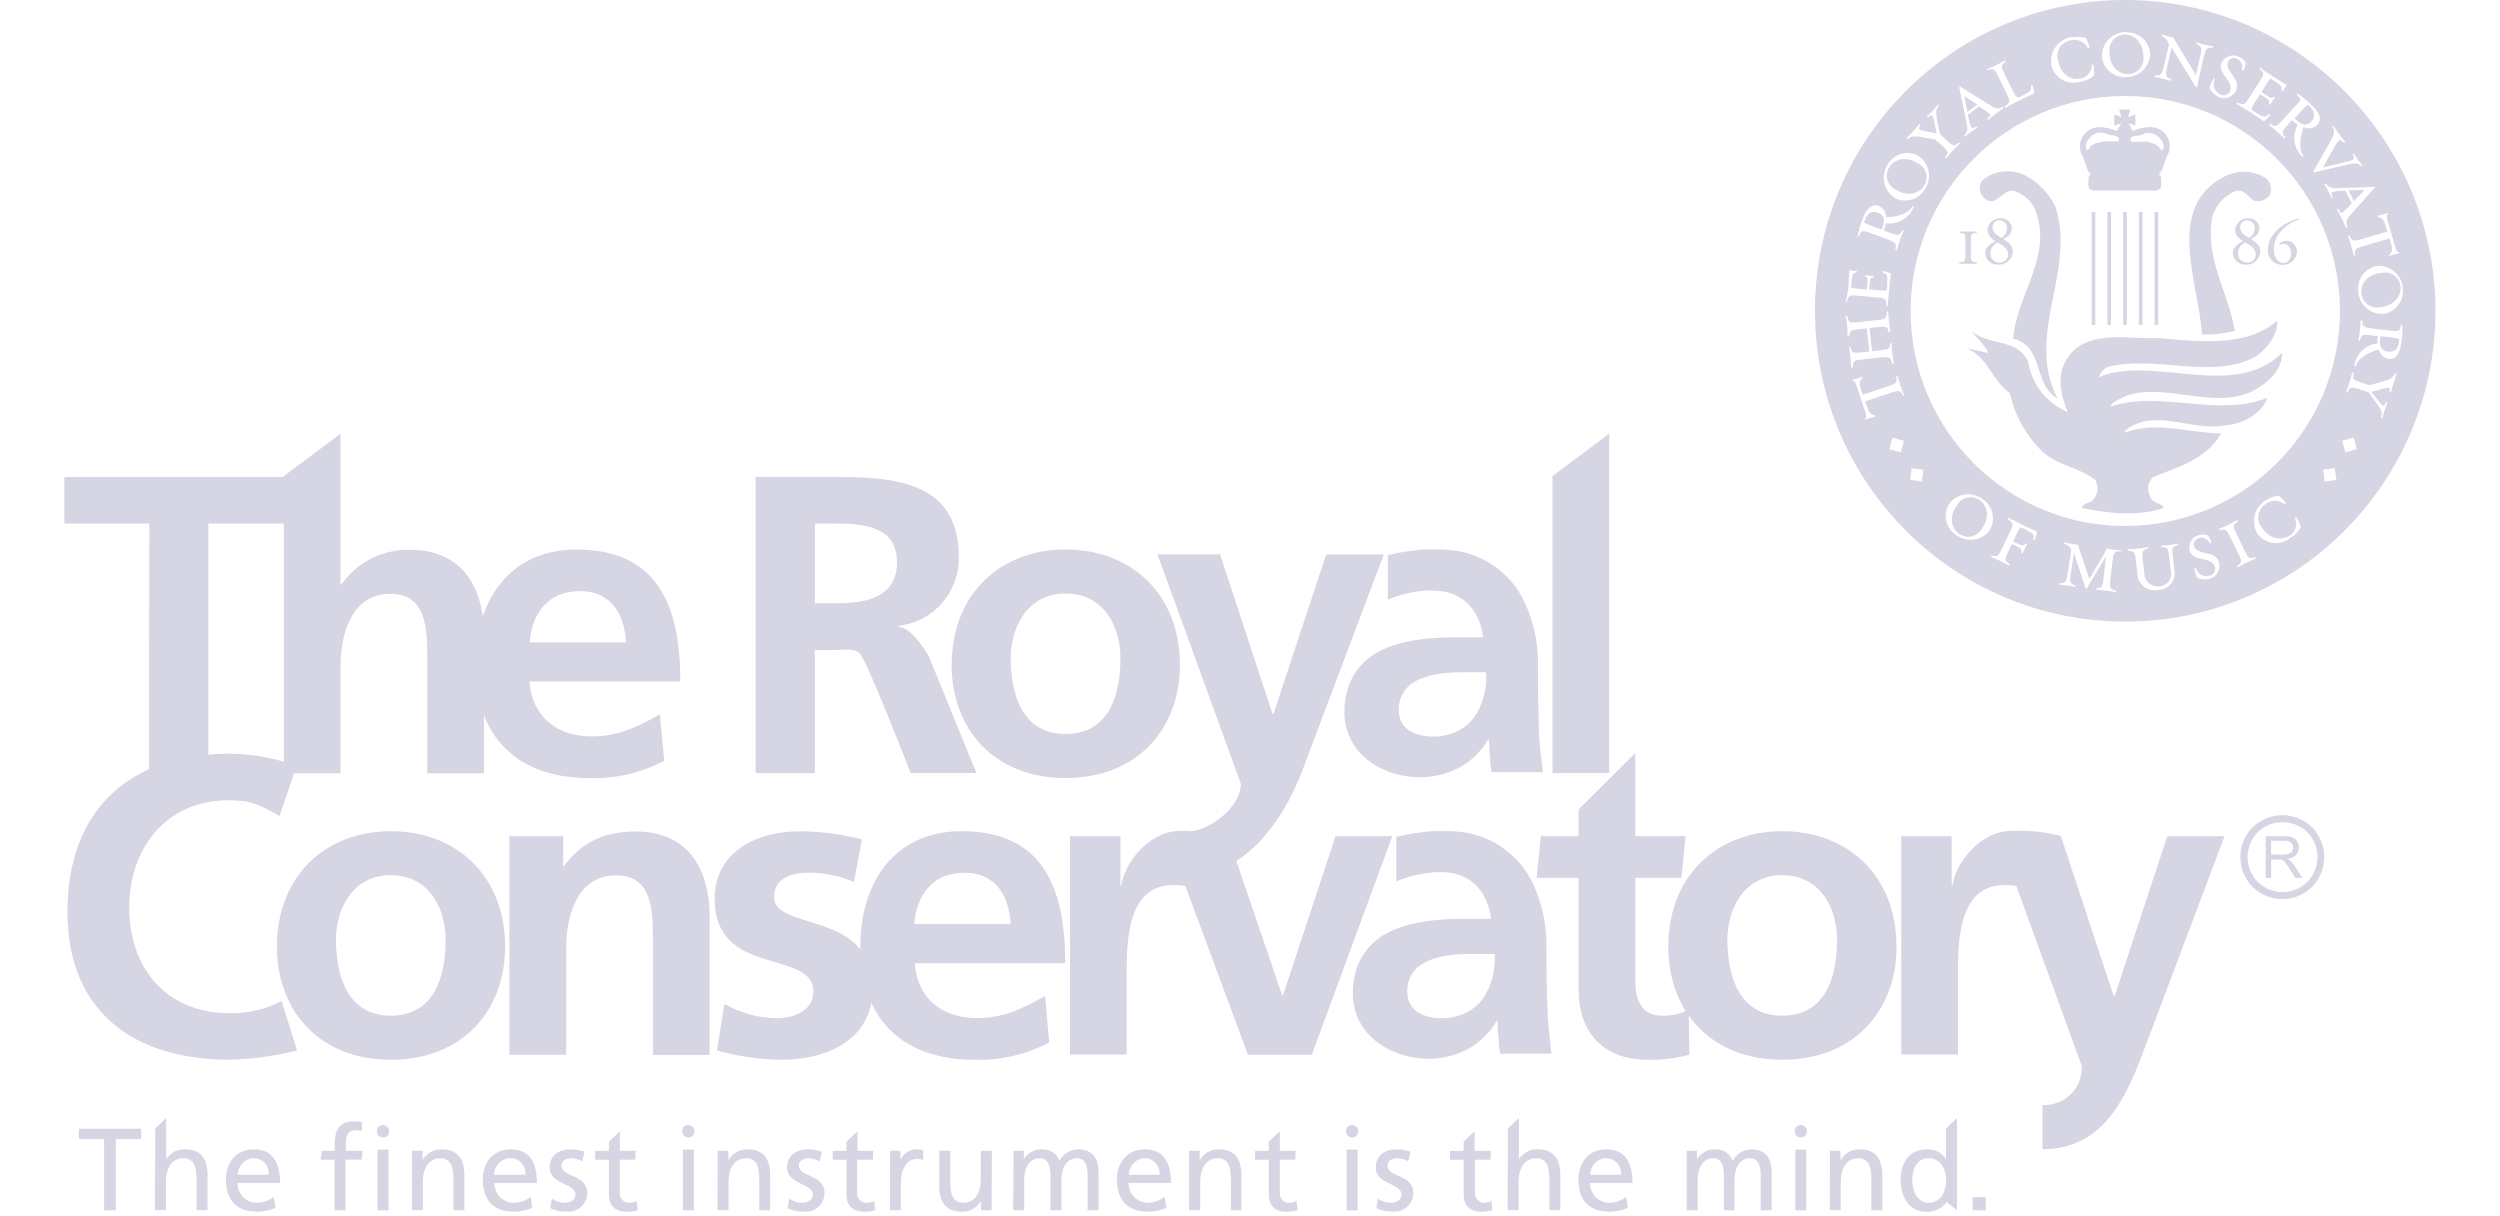 <?xml version="1.0" encoding="UTF-8"?>
<svg xmlns="http://www.w3.org/2000/svg" width="294" height="143" viewBox="0 0 294 143" fill="none">
  <path d="M268.417 95.866C269.264 95.873 270.096 96.093 270.836 96.504C271.614 96.921 272.253 97.555 272.675 98.33C273.549 99.856 273.549 101.732 272.675 103.259C272.253 104.029 271.621 104.662 270.852 105.084C269.333 105.954 267.468 105.954 265.949 105.084C265.18 104.663 264.548 104.029 264.127 103.259C263.249 101.733 263.249 99.856 264.127 98.33C264.552 97.555 265.194 96.921 265.973 96.504C266.721 96.089 267.562 95.87 268.417 95.866ZM268.417 96.674C267.711 96.68 267.018 96.864 266.401 97.207C265.75 97.556 265.215 98.086 264.86 98.734C264.125 100.003 264.125 101.57 264.86 102.838C265.212 103.483 265.741 104.013 266.385 104.365C267.65 105.095 269.208 105.095 270.473 104.365C271.116 104.014 271.642 103.484 271.99 102.838C272.723 101.569 272.723 100.004 271.99 98.734C271.638 98.087 271.106 97.556 270.457 97.207C269.832 96.864 269.13 96.683 268.417 96.682V96.674Z" fill="#D5D5E3"></path>
  <path d="M266.441 103.234V98.338H268.603C268.939 98.324 269.275 98.371 269.595 98.476C269.823 98.566 270.014 98.731 270.135 98.944C270.271 99.165 270.34 99.42 270.337 99.68C270.345 100.003 270.227 100.316 270.006 100.552C269.721 100.817 269.354 100.977 268.966 101.005C269.106 101.066 269.236 101.147 269.353 101.247C269.56 101.438 269.742 101.655 269.893 101.893L270.74 103.226H269.933L269.288 102.208C269.144 101.977 268.987 101.753 268.82 101.538C268.73 101.41 268.618 101.298 268.49 101.207C268.399 101.146 268.298 101.103 268.191 101.077C268.073 101.067 267.955 101.067 267.837 101.077H267.087V103.251L266.441 103.234ZM267.087 100.504H268.474C268.709 100.512 268.944 100.48 269.167 100.407C269.322 100.354 269.455 100.252 269.546 100.116C269.63 99.986 269.675 99.834 269.675 99.68C269.684 99.46 269.592 99.249 269.425 99.106C269.194 98.933 268.906 98.853 268.619 98.88H267.07L267.087 100.504Z" fill="#D5D5E3"></path>
  <path d="M12.245 133.951H9.27V132.739H16.592V133.951H13.616V142.329H12.245V133.951Z" fill="#D5D5E3"></path>
  <path d="M18.255 132.716L19.537 131.479V136.327C20.027 135.565 20.883 135.12 21.787 135.155C23.594 135.155 24.408 136.287 24.408 138.161V142.322H23.118V138.694C23.118 137.078 22.763 136.27 21.634 136.198C20.166 136.198 19.505 137.377 19.505 139.082V142.314H18.223L18.255 132.716Z" fill="#D5D5E3"></path>
  <path d="M32.399 142.038C31.703 142.346 30.95 142.501 30.189 142.491C27.706 142.491 26.568 140.98 26.568 138.702C26.568 136.625 27.867 135.163 29.843 135.163C32.173 135.163 32.931 136.868 32.931 139.122H27.939C27.928 139.74 28.167 140.337 28.601 140.776C29.036 141.216 29.628 141.461 30.246 141.457C30.952 141.435 31.632 141.189 32.189 140.754L32.399 142.038ZM31.593 138.152C31.642 137.657 31.482 137.164 31.151 136.794C30.819 136.423 30.347 136.21 29.851 136.205C28.801 136.236 27.967 137.1 27.972 138.152H31.593Z" fill="#D5D5E3"></path>
  <path d="M39.328 136.375H37.715L37.852 135.333H39.36V134.687C39.36 132.982 39.795 131.867 41.707 131.867C41.996 131.87 42.285 131.897 42.57 131.948V132.99C42.36 132.932 42.142 132.905 41.925 132.909C40.812 132.909 40.675 133.62 40.675 134.574V135.325H42.658L42.521 136.367H40.634V142.33H39.344L39.328 136.375Z" fill="#D5D5E3"></path>
  <path d="M45.044 132.312C45.444 132.312 45.769 132.637 45.769 133.039C45.769 133.441 45.444 133.766 45.044 133.766C44.643 133.766 44.318 133.441 44.318 133.039C44.306 132.843 44.378 132.651 44.517 132.512C44.656 132.373 44.848 132.3 45.044 132.312ZM44.398 135.196H45.689V142.338H44.398V135.196Z" fill="#D5D5E3"></path>
  <path d="M48.457 135.325H49.699V136.439C50.165 135.619 51.048 135.127 51.989 135.163C53.796 135.163 54.61 136.294 54.61 138.168V142.329H53.32V138.702C53.32 137.086 52.965 136.278 51.844 136.205C50.376 136.205 49.723 137.385 49.723 139.089V142.321H48.457V135.325Z" fill="#D5D5E3"></path>
  <path d="M62.6 142.038C61.904 142.346 61.151 142.501 60.39 142.491C57.906 142.491 56.777 140.98 56.777 138.702C56.777 136.625 58.084 135.163 60.052 135.163C62.382 135.163 63.14 136.868 63.14 139.122H58.148C58.137 139.74 58.376 140.337 58.81 140.776C59.245 141.216 59.837 141.461 60.455 141.457C61.16 141.434 61.841 141.188 62.398 140.754L62.6 142.038ZM61.794 138.152C61.845 137.646 61.676 137.142 61.33 136.769C60.984 136.397 60.495 136.191 59.987 136.205C58.937 136.236 58.103 137.1 58.108 138.152H61.794Z" fill="#D5D5E3"></path>
  <path d="M64.891 140.964C65.328 141.254 65.835 141.424 66.358 141.457C66.947 141.457 67.673 141.214 67.673 140.455C67.673 139.17 64.641 139.283 64.641 137.32C64.641 135.866 65.729 135.163 67.108 135.163C67.657 135.172 68.201 135.265 68.721 135.438L68.479 136.569C68.103 136.364 67.688 136.24 67.262 136.205C66.6 136.205 66.028 136.48 66.028 137.062C66.028 138.484 69.06 138.072 69.06 140.293C69.059 140.915 68.795 141.507 68.334 141.922C67.873 142.338 67.258 142.539 66.641 142.475C65.979 142.505 65.32 142.372 64.721 142.087L64.891 140.964Z" fill="#D5D5E3"></path>
  <path d="M74.738 136.375H72.891V140.205C72.85 140.52 72.945 140.837 73.153 141.077C73.362 141.317 73.663 141.455 73.98 141.457C74.29 141.462 74.595 141.378 74.859 141.214L74.996 142.313C74.594 142.428 74.18 142.493 73.762 142.507C72.432 142.507 71.609 141.877 71.609 140.471V136.383H69.996V135.341H71.609V134.266L72.891 133.03V135.333H74.738V136.375Z" fill="#D5D5E3"></path>
  <path d="M80.956 132.311C81.357 132.311 81.682 132.637 81.682 133.039C81.682 133.44 81.357 133.766 80.956 133.766C80.555 133.766 80.23 133.44 80.23 133.039C80.216 132.842 80.287 132.648 80.427 132.508C80.566 132.369 80.76 132.297 80.956 132.311ZM80.311 135.196H81.593V142.338H80.311V135.196Z" fill="#D5D5E3"></path>
  <path d="M84.407 135.325H85.657V136.44C86.121 135.618 87.005 135.125 87.947 135.163C89.754 135.163 90.568 136.294 90.568 138.169V142.329H89.286V138.702C89.286 137.086 88.931 136.278 87.802 136.205C86.334 136.205 85.673 137.385 85.673 139.09V142.321H84.383L84.407 135.325Z" fill="#D5D5E3"></path>
  <path d="M92.812 140.964C93.25 141.254 93.756 141.424 94.28 141.457C94.869 141.457 95.595 141.214 95.595 140.455C95.595 139.17 92.562 139.283 92.562 137.32C92.562 135.866 93.643 135.163 95.03 135.163C95.579 135.173 96.123 135.265 96.643 135.438L96.393 136.569C96.017 136.364 95.602 136.24 95.175 136.205C94.522 136.205 93.942 136.48 93.942 137.062C93.942 138.484 96.966 138.072 96.966 140.293C96.965 140.915 96.701 141.507 96.24 141.922C95.779 142.338 95.163 142.539 94.546 142.475C93.885 142.505 93.225 142.372 92.627 142.087L92.812 140.964Z" fill="#D5D5E3"></path>
  <path d="M102.651 136.375H100.805V140.205C100.762 140.525 100.862 140.848 101.077 141.089C101.293 141.33 101.603 141.464 101.926 141.457C102.233 141.461 102.535 141.377 102.797 141.214L102.934 142.313C102.532 142.429 102.117 142.494 101.7 142.507C100.369 142.507 99.546 141.877 99.546 140.471V136.383H97.934V135.341H99.546V134.266L100.837 133.03V135.333H102.684L102.651 136.375Z" fill="#D5D5E3"></path>
  <path d="M104.682 135.325H105.884V136.408C106.211 135.682 106.913 135.199 107.707 135.155C107.994 135.153 108.281 135.186 108.561 135.252V136.408C108.332 136.322 108.089 136.281 107.844 136.286C106.69 136.286 105.94 137.385 105.94 139.138V142.322H104.658L104.682 135.325Z" fill="#D5D5E3"></path>
  <path d="M116.61 142.33H115.368V141.215C114.905 142.038 114.02 142.531 113.078 142.491C111.263 142.491 110.457 141.368 110.457 139.486V135.325H111.747V138.953C111.747 140.569 112.102 141.376 113.231 141.449C114.699 141.449 115.352 140.27 115.352 138.565V135.333H116.643L116.61 142.33Z" fill="#D5D5E3"></path>
  <path d="M119.199 135.325H120.4V136.343C120.854 135.557 121.715 135.1 122.618 135.163C123.501 135.144 124.299 135.689 124.602 136.52C125.021 135.702 125.854 135.181 126.771 135.163C128.554 135.163 129.191 136.318 129.191 137.837V142.329H127.9V138.152C127.9 137.288 127.699 136.205 126.659 136.205C125.344 136.205 124.82 137.498 124.82 138.799V142.329H123.529V138.152C123.529 137.288 123.328 136.205 122.279 136.205C120.965 136.205 120.441 137.498 120.441 138.799V142.329H119.15L119.199 135.325Z" fill="#D5D5E3"></path>
  <path d="M137.174 142.038C136.479 142.347 135.725 142.501 134.965 142.491C132.481 142.491 131.344 140.98 131.344 138.702C131.344 136.625 132.65 135.163 134.626 135.163C136.957 135.163 137.707 136.868 137.707 139.122H132.723C132.712 139.733 132.945 140.323 133.371 140.762C133.796 141.2 134.379 141.45 134.989 141.457C135.697 141.434 136.38 141.188 136.941 140.754L137.174 142.038ZM136.368 138.152C136.418 137.657 136.257 137.164 135.926 136.794C135.595 136.423 135.123 136.21 134.626 136.205C133.576 136.236 132.742 137.1 132.747 138.152H136.368Z" fill="#D5D5E3"></path>
  <path d="M139.828 135.325H141.078V136.44C141.543 135.618 142.427 135.125 143.368 135.163C145.175 135.163 145.989 136.294 145.989 138.169V142.329H144.748V138.702C144.748 137.086 144.393 136.278 143.272 136.205C141.804 136.205 141.143 137.385 141.143 139.09V142.321H139.828V135.325Z" fill="#D5D5E3"></path>
  <path d="M152.352 136.375H150.505V140.205C150.463 140.518 150.558 140.835 150.764 141.074C150.971 141.313 151.27 141.453 151.585 141.457C151.896 141.462 152.201 141.378 152.465 141.214L152.602 142.313C152.2 142.428 151.785 142.493 151.368 142.507C150.037 142.507 149.214 141.877 149.214 140.471V136.383H147.602V135.341H149.214V134.266L150.505 133.03V135.333H152.352V136.375Z" fill="#D5D5E3"></path>
  <path d="M159.013 132.311C159.414 132.311 159.739 132.637 159.739 133.039C159.739 133.44 159.414 133.766 159.013 133.766C158.612 133.766 158.287 133.44 158.287 133.039C158.272 132.842 158.344 132.648 158.484 132.508C158.623 132.369 158.816 132.297 159.013 132.311ZM158.368 135.196H159.658V142.338H158.376L158.368 135.196Z" fill="#D5D5E3"></path>
  <path d="M162.037 140.964C162.475 141.254 162.981 141.424 163.505 141.457C164.094 141.457 164.819 141.214 164.819 140.455C164.819 139.17 161.787 139.283 161.787 137.32C161.787 135.866 162.868 135.163 164.255 135.163C164.803 135.173 165.347 135.265 165.868 135.438L165.618 136.569C165.242 136.364 164.827 136.24 164.4 136.205C163.747 136.205 163.166 136.48 163.166 137.062C163.166 138.484 166.198 138.072 166.198 140.293C166.197 140.915 165.933 141.507 165.472 141.922C165.011 142.338 164.396 142.539 163.779 142.475C163.117 142.505 162.458 142.372 161.86 142.087L162.037 140.964Z" fill="#D5D5E3"></path>
  <path d="M175.312 136.375H173.465V140.205C173.424 140.511 173.514 140.821 173.711 141.059C173.909 141.297 174.197 141.441 174.506 141.457C174.813 141.461 175.115 141.377 175.377 141.214L175.514 142.313C175.112 142.428 174.698 142.494 174.28 142.507C172.949 142.507 172.127 141.877 172.127 140.471V136.383H170.514V135.341H172.127V134.266L173.417 133.03V135.333H175.312V136.375Z" fill="#D5D5E3"></path>
  <path d="M177.329 132.716L178.619 131.479V136.327C179.111 135.566 179.966 135.121 180.87 135.155C182.676 135.155 183.491 136.287 183.491 138.161V142.322H182.2V138.694C182.2 137.078 181.845 136.27 180.716 136.198C179.249 136.198 178.587 137.377 178.587 139.082V142.314H177.297L177.329 132.716Z" fill="#D5D5E3"></path>
  <path d="M191.442 142.038C190.746 142.347 189.993 142.501 189.232 142.491C186.748 142.491 185.619 140.98 185.619 138.702C185.619 136.625 186.918 135.163 188.893 135.163C191.224 135.163 191.982 136.868 191.982 139.122H186.99C186.979 139.739 187.217 140.334 187.649 140.773C188.082 141.213 188.673 141.459 189.289 141.457C189.994 141.433 190.674 141.187 191.232 140.754L191.442 142.038ZM190.635 138.152C190.685 137.657 190.525 137.164 190.193 136.794C189.862 136.423 189.39 136.21 188.893 136.205C187.843 136.236 187.009 137.1 187.014 138.152H190.635Z" fill="#D5D5E3"></path>
  <path d="M198.361 135.325H199.563V136.343C200.015 135.556 200.877 135.098 201.781 135.163C202.664 135.144 203.461 135.69 203.765 136.521C204.18 135.704 205.011 135.182 205.926 135.163C207.708 135.163 208.345 136.319 208.345 137.838V142.33H207.055V138.153C207.055 137.288 206.853 136.206 205.805 136.206C204.49 136.206 203.966 137.498 203.966 138.799V142.33H202.732V138.153C202.732 137.288 202.531 136.206 201.482 136.206C200.168 136.206 199.644 137.498 199.644 138.799V142.33H198.361V135.325Z" fill="#D5D5E3"></path>
  <path d="M211.78 132.311C212.181 132.311 212.506 132.637 212.506 133.039C212.506 133.44 212.181 133.766 211.78 133.766C211.38 133.766 211.055 133.44 211.055 133.039C211.04 132.842 211.112 132.648 211.251 132.508C211.391 132.369 211.584 132.297 211.78 132.311ZM211.135 135.196H212.409V142.338H211.119L211.135 135.196Z" fill="#D5D5E3"></path>
  <path d="M215.2 135.325H216.442V136.44C216.906 135.618 217.79 135.125 218.732 135.163C220.547 135.163 221.353 136.294 221.353 138.169V142.329H220.071V138.702C220.071 137.086 219.708 136.278 218.587 136.205C217.127 136.205 216.466 137.385 216.466 139.09V142.321H215.184L215.2 135.325Z" fill="#D5D5E3"></path>
  <path d="M228.933 141.344C228.374 142.114 227.463 142.549 226.514 142.499C224.401 142.499 223.514 140.616 223.514 138.71C223.514 136.803 224.506 135.171 226.53 135.171C227.451 135.089 228.342 135.524 228.844 136.302V132.731L230.135 131.495V142.345L228.933 141.344ZM226.82 141.449C228.272 141.449 228.877 140.01 228.877 138.839C228.877 137.538 228.207 136.205 226.804 136.205C225.401 136.205 224.86 137.522 224.885 138.799C224.86 139.905 225.441 141.457 226.82 141.457V141.449Z" fill="#D5D5E3"></path>
  <path d="M231.99 140.794H233.523V142.329H231.99V140.794Z" fill="#D5D5E3"></path>
  <path d="M17.56 61.578H7.568V56.093H34.456V61.578H24.504V90.906L17.528 92.521L17.56 61.578Z" fill="#D5D5E3"></path>
  <path d="M33.375 55.988L40.044 51.003V68.745H40.141C41.974 66.112 45.003 64.576 48.206 64.657C54.279 64.657 56.916 68.947 56.916 74.731V90.946H50.246V77.212C50.246 74.069 50.198 69.835 45.916 69.835C41.077 69.835 40.044 75.071 40.044 78.367V90.938H33.375V55.988Z" fill="#D5D5E3"></path>
  <path d="M78.108 89.46C75.398 90.9 72.36 91.605 69.294 91.504C60.834 91.504 55.898 86.616 55.898 78.19C55.898 70.757 59.834 64.625 67.802 64.625C77.31 64.625 80.004 71.161 80.004 80.137H62.261C62.56 84.273 65.487 86.6 69.584 86.6C72.81 86.6 75.108 85.404 77.6 84.007L78.108 89.46ZM73.632 75.548C73.431 72.316 71.939 69.513 68.205 69.513C64.471 69.513 62.56 72.106 62.278 75.548H73.632Z" fill="#D5D5E3"></path>
  <path d="M88.859 56.085H96.376C103.843 56.085 112.755 55.834 112.755 65.513C112.838 69.668 109.714 73.188 105.585 73.592V73.689C107.481 73.842 109.271 77.284 109.271 77.284L114.827 90.906H107.085C107.085 90.906 101.86 77.389 101.061 76.791C100.263 76.194 99.448 76.444 98.069 76.444H95.827V90.914H88.859V56.085ZM95.827 70.95H98.118C101.553 70.95 105.481 70.449 105.481 66.103C105.481 61.91 101.601 61.562 98.118 61.562H95.827V70.95Z" fill="#D5D5E3"></path>
  <path d="M125.311 64.616C132.932 64.616 138.755 69.754 138.755 78.23C138.755 85.614 133.819 91.495 125.311 91.495C116.803 91.495 111.916 85.614 111.916 78.23C111.916 69.754 117.739 64.616 125.311 64.616ZM125.311 86.309C130.44 86.309 131.763 81.72 131.763 77.422C131.763 73.487 129.674 69.795 125.311 69.795C120.948 69.795 118.86 73.584 118.86 77.422C118.86 81.671 120.231 86.317 125.311 86.317V86.309Z" fill="#D5D5E3"></path>
  <path d="M149.652 83.974H149.756L155.958 65.215H162.732L153.119 90.704C150.974 96.36 146.442 103.025 139.474 103.025V97.83C142.16 97.83 145.926 94.938 145.926 92.175L136.119 65.19H143.482L149.652 83.974Z" fill="#D5D5E3"></path>
  <path d="M182.57 55.988L189.24 51.003V90.906H182.57V55.988Z" fill="#D5D5E3"></path>
  <path d="M34.924 123.529C32.334 124.191 29.677 124.557 27.004 124.62C15.714 124.62 7.932 118.965 7.932 107.218C7.932 95.293 15.19 88.636 27.004 88.636C29.69 88.653 32.351 89.142 34.867 90.082L32.876 95.963C30.23 94.469 29.343 94.113 26.851 94.113C19.682 94.113 15.198 99.599 15.198 106.733C15.198 113.867 19.577 119.15 26.996 119.15C29.127 119.205 31.236 118.707 33.117 117.704L34.924 123.529Z" fill="#D5D5E3"></path>
  <path d="M45.956 97.749C53.569 97.749 59.399 102.879 59.399 111.362C59.399 118.747 54.472 124.628 45.956 124.628C37.439 124.628 32.568 118.739 32.568 111.362C32.568 102.879 38.383 97.749 45.956 97.749ZM45.956 119.441C51.085 119.441 52.407 114.852 52.407 110.554C52.407 106.62 50.319 102.92 45.956 102.92C41.593 102.92 39.504 106.709 39.504 110.554C39.536 114.796 40.875 119.441 45.956 119.441Z" fill="#D5D5E3"></path>
  <path d="M59.906 98.339H66.229V101.869H66.334C68.422 98.928 71.261 97.781 74.745 97.781C80.818 97.781 83.455 102.071 83.455 107.856V124.063H76.785V110.328C76.785 107.185 76.737 102.944 72.455 102.944C67.616 102.944 66.584 108.179 66.584 111.475V124.038H59.906V98.339Z" fill="#D5D5E3"></path>
  <path d="M100.432 103.727C98.701 102.989 96.838 102.615 94.956 102.629C93.166 102.629 91.021 103.275 91.021 105.472C91.021 109.56 102.626 106.967 102.626 116.25C102.626 122.236 97.295 124.628 91.876 124.628C89.315 124.591 86.77 124.225 84.303 123.537L85.198 118.052C87.048 119.12 89.136 119.703 91.271 119.748C92.964 119.748 95.65 119.102 95.65 116.605C95.65 111.572 84.045 114.99 84.045 105.731C84.045 100.197 88.884 97.757 94.102 97.757C96.55 97.781 98.986 98.099 101.36 98.702L100.432 103.727Z" fill="#D5D5E3"></path>
  <path d="M123.384 122.584C120.674 124.025 117.635 124.729 114.569 124.628C106.109 124.628 101.174 119.781 101.174 111.314C101.174 103.881 105.109 97.749 113.077 97.749C122.585 97.749 125.271 104.285 125.271 113.261H107.569C107.867 117.397 110.755 119.724 114.884 119.724C118.11 119.724 120.416 118.528 122.9 117.131L123.384 122.584ZM118.86 108.672C118.666 105.44 117.166 102.637 113.432 102.637C109.698 102.637 107.787 105.23 107.513 108.672H118.86Z" fill="#D5D5E3"></path>
  <path d="M125.836 98.339H131.764V104.172H131.86C132.159 101.748 134.901 97.709 138.877 97.709C139.563 97.68 140.25 97.748 140.917 97.911V104.64C139.973 104.235 138.951 104.047 137.925 104.091C132.498 104.091 132.498 110.869 132.498 114.594V124.022H125.828L125.836 98.339Z" fill="#D5D5E3"></path>
  <path d="M137.23 98.339H144.4L150.779 117.042H150.884L157.061 98.339H163.731L154.271 124.03H146.755L137.23 98.339Z" fill="#D5D5E3"></path>
  <path d="M185.635 103.227H180.707L181.207 98.339H185.635V95.196L192.304 88.564V98.339H198.231L197.731 103.227H192.304V115.2C192.304 117.398 192.901 119.442 195.441 119.442C196.53 119.481 197.61 119.239 198.578 118.739L198.675 124.031C197.069 124.464 195.41 124.665 193.748 124.629C188.522 124.629 185.635 121.397 185.635 116.307V103.227Z" fill="#D5D5E3"></path>
  <path d="M209.587 97.749C217.2 97.749 223.03 102.879 223.03 111.362C223.03 118.747 218.103 124.628 209.587 124.628C201.07 124.628 196.191 118.747 196.191 111.362C196.191 102.879 202.022 97.749 209.587 97.749ZM209.587 119.441C214.716 119.441 216.038 114.852 216.038 110.554C216.038 106.62 213.95 102.92 209.587 102.92C205.224 102.92 203.135 106.709 203.135 110.554C203.167 114.796 204.506 119.441 209.587 119.441Z" fill="#D5D5E3"></path>
  <path d="M223.586 98.339H229.513V104.172H229.61C229.909 101.749 232.651 97.709 236.626 97.709C238.562 97.628 240.499 97.829 242.376 98.307L238.667 104.641C237.726 104.235 236.706 104.048 235.683 104.091C230.255 104.091 230.255 110.87 230.255 114.594V124.023H223.586V98.339Z" fill="#D5D5E3"></path>
  <path d="M248.555 117.099H248.7L254.869 98.339H261.603L251.998 123.828C249.853 129.484 247.16 135.139 240.192 135.139V129.952C241.43 130.017 242.638 129.556 243.519 128.683C244.4 127.809 244.873 126.604 244.821 125.363L234.99 98.339H242.361L248.555 117.099Z" fill="#D5D5E3"></path>
  <path d="M181.959 118.294C181.902 116.396 181.854 114.457 181.854 111.831V111.783V111.322V110.805C181.826 108.553 181.343 106.329 180.434 104.269C178.871 100.606 175.407 98.116 171.442 97.806C171.023 97.765 170.588 97.741 170.144 97.741H169.975H169.499H169.176H168.442C167.017 97.863 165.603 98.084 164.208 98.404V103.639C165.562 103.088 166.988 102.737 168.442 102.597C168.781 102.597 169.144 102.556 169.547 102.556C169.937 102.56 170.325 102.595 170.709 102.661C171.271 102.758 171.815 102.94 172.321 103.203C174.063 104.099 175.055 105.869 175.37 108.05H172.088C171.434 108.05 170.749 108.05 170.055 108.115C168.8 108.171 167.551 108.331 166.321 108.591C165.338 108.798 164.382 109.121 163.475 109.553C161.864 110.288 160.569 111.574 159.821 113.18C159.318 114.348 159.07 115.609 159.095 116.881C159.094 118.026 159.371 119.154 159.902 120.169C161.37 122.98 164.741 124.515 168.088 124.515C168.7 124.507 169.31 124.439 169.91 124.313C172.464 123.86 174.691 122.31 176.007 120.072H176.12C176.12 120.637 176.168 121.688 176.265 122.673C176.265 123.093 176.346 123.481 176.418 123.909H182.443C182.257 122.067 182.007 120.241 181.959 118.294ZM175.773 112.437C175.863 114.212 175.38 115.969 174.394 117.446C173.652 118.443 172.599 119.162 171.402 119.49C170.855 119.652 170.287 119.737 169.717 119.741H169.136C167.039 119.595 165.491 118.634 165.491 116.63C165.435 115.272 166.141 113.997 167.321 113.326C168.886 112.372 171.144 112.187 172.91 112.187H175.797C175.781 112.259 175.765 112.372 175.765 112.437H175.773Z" fill="#D5D5E3"></path>
  <path d="M180.958 85.17C180.91 83.279 180.861 81.324 180.861 78.706V78.658V78.197V77.68C180.833 75.427 180.347 73.204 179.434 71.144C177.874 67.479 174.408 64.988 170.442 64.681C170.023 64.633 169.587 64.617 169.144 64.608H168.974H168.498H168.184H167.458C166.03 64.728 164.613 64.95 163.216 65.271V70.506C164.572 69.952 166.001 69.599 167.458 69.456H168.555H168.603C168.993 69.457 169.381 69.493 169.765 69.561C170.327 69.656 170.871 69.839 171.377 70.102C173.119 70.999 174.119 72.768 174.426 74.95H171.103C170.45 74.95 169.765 74.95 169.071 75.014C167.815 75.071 166.567 75.23 165.337 75.491C164.354 75.699 163.398 76.021 162.49 76.452C160.88 77.187 159.585 78.473 158.837 80.08C158.329 81.246 158.079 82.508 158.103 83.78C158.1 84.926 158.377 86.055 158.91 87.068C160.377 89.88 163.708 91.415 167.087 91.415C167.7 91.406 168.31 91.339 168.91 91.213C171.463 90.76 173.691 89.21 175.007 86.971H175.111C175.111 87.537 175.16 88.587 175.257 89.573C175.257 89.993 175.345 90.381 175.418 90.809H181.442C181.224 88.943 180.958 87.117 180.958 85.17ZM174.773 79.312C174.862 81.087 174.379 82.844 173.394 84.321C172.651 85.317 171.598 86.037 170.402 86.365C169.855 86.529 169.287 86.613 168.716 86.616H168.136C166.039 86.47 164.49 85.517 164.49 83.505C164.434 82.147 165.141 80.872 166.321 80.201C167.886 79.248 170.144 79.062 171.91 79.062H174.797C174.749 79.135 174.74 79.248 174.732 79.312H174.773Z" fill="#D5D5E3"></path>
  <path d="M241.692 24.229C244.224 31.88 238.103 39.273 241.95 46.851C239.063 45.235 240.434 40.727 236.74 39.814C237.192 34.498 241.692 29.788 239.16 24.262C238.617 23.405 237.797 22.76 236.837 22.436C235.361 22.234 234.66 24.714 233.2 23.147C232.746 22.599 232.704 21.818 233.095 21.224C234.449 20.099 236.315 19.825 237.934 20.513C239.572 21.297 240.893 22.62 241.676 24.262L241.692 24.229Z" fill="#D5D5E3"></path>
  <path d="M266.441 20.933C267.023 21.411 267.229 22.212 266.949 22.912C266.535 23.488 265.821 23.767 265.126 23.623C264.368 23.219 263.917 22.104 262.804 22.508C261.542 23.058 260.582 24.132 260.175 25.449C259.215 30.41 262.094 34.336 262.804 38.917C261.547 39.236 260.252 39.374 258.957 39.329C258.554 33.197 254.513 24.237 261.739 20.69C263.244 19.953 265.023 20.048 266.441 20.941V20.933Z" fill="#D5D5E3"></path>
  <path d="M264.992 42.084C259.734 44.621 253.411 41.728 247.855 43.15C247.364 43.41 246.985 43.842 246.79 44.362C253.161 41.672 262.718 47.149 268.387 41.478C268.427 43.708 266.306 45.372 264.492 46.188C259.234 48.264 252.96 44.12 248.46 47.408C248.411 47.553 248.153 47.61 248.201 47.812C254.016 45.841 260.742 49.129 266.653 46.794C265.895 48.773 263.718 49.84 261.702 50.026C257.669 50.785 253.403 47.852 249.919 50.632V50.882C253.508 49.468 257.452 50.93 261.21 50.979C259.444 54.025 256.105 54.929 253.226 56.093C252.571 56.666 252.422 57.626 252.871 58.371C253.072 59.284 254.234 59.034 254.443 59.737C251.363 60.803 247.822 60.343 244.839 59.737C244.839 59.236 245.645 59.179 246.056 58.88C246.709 58.246 246.854 57.252 246.411 56.456C244.395 54.841 241.758 54.784 239.887 52.813C238.124 50.986 236.899 48.708 236.346 46.228C234.121 44.612 233.766 41.874 231.137 40.912L233.814 41.518C233.516 40.654 232.5 39.797 231.846 38.933C233.871 40.71 237.306 39.741 238.524 42.585C238.951 45.219 240.713 47.443 243.177 48.458C242.524 46.988 241.911 44.709 242.669 42.989C244.589 38.432 250.201 39.951 253.847 39.757C258.347 40.161 264.266 40.92 267.798 37.681C267.952 39.353 266.484 41.179 265.016 42.092L264.992 42.084Z" fill="#D5D5E3"></path>
  <path d="M252.41 16.659C252.41 16.659 253.676 16.853 254.023 17.467C254.023 17.467 254.322 17.992 254.434 17.378C254.547 16.764 253.975 16.223 253.749 16.013C253.296 15.647 252.686 15.54 252.136 15.73C251.813 15.892 251.457 15.978 251.096 15.98C251.096 15.98 250.233 16.118 250.676 16.691L252.41 16.659ZM249.071 16.659C249.507 16.085 248.652 15.948 248.652 15.948C248.292 15.919 247.938 15.835 247.604 15.697C247.055 15.502 246.444 15.606 245.991 15.972C245.765 16.182 245.184 16.715 245.305 17.338C245.426 17.96 245.717 17.427 245.717 17.427C246.031 16.724 247.668 16.619 247.668 16.619H249.08L249.071 16.659ZM250.547 12.878L250.257 13.767L251.12 13.444V14.785L250.313 14.478L250.813 15.415C251.456 15.117 252.154 14.957 252.862 14.946C253.509 14.943 254.128 15.209 254.572 15.681C255.12 16.284 255.302 17.136 255.047 17.911C254.783 18.444 254.573 19.001 254.418 19.576C254.418 19.576 254.184 20.311 253.854 20.464C254.031 20.583 254.144 20.776 254.16 20.989V21.724C254.17 21.909 254.1 22.09 253.97 22.22C253.839 22.351 253.659 22.421 253.475 22.411H246.281C246.097 22.421 245.917 22.351 245.786 22.22C245.655 22.09 245.586 21.909 245.596 21.724V20.989C245.613 20.779 245.726 20.588 245.902 20.472C245.579 20.319 245.346 19.584 245.346 19.584C245.187 19.01 244.974 18.452 244.709 17.919C244.458 17.144 244.639 16.294 245.184 15.69C245.628 15.218 246.247 14.952 246.894 14.954C247.602 14.966 248.3 15.126 248.942 15.423L249.442 14.486L248.636 14.793V13.451L249.491 13.775L249.209 12.886L250.547 12.878Z" fill="#D5D5E3"></path>
  <path d="M245.99 38.214H246.41V24.932H245.99V38.214Z" fill="#D5D5E3"></path>
  <path d="M247.836 38.214H248.255L248.263 24.932H247.836V38.214Z" fill="#D5D5E3"></path>
  <path d="M249.684 38.214H250.103V24.932H249.684V38.214Z" fill="#D5D5E3"></path>
  <path d="M251.531 38.214H251.959V24.932H251.531V38.214Z" fill="#D5D5E3"></path>
  <path d="M253.379 38.214H253.798V24.932H253.379V38.214Z" fill="#D5D5E3"></path>
  <path d="M231.531 31.024H230.426C230.377 31.024 230.426 30.87 230.426 30.87C230.918 30.814 231.135 30.798 231.135 30.135V28.115C231.135 27.453 230.918 27.429 230.426 27.372C230.426 27.372 230.377 27.211 230.426 27.227H231.539H232.474C232.523 27.227 232.474 27.372 232.474 27.372C231.95 27.421 231.765 27.493 231.765 28.115V30.135C231.765 30.757 231.95 30.822 232.474 30.87V31.024H231.539H231.531Z" fill="#D5D5E3"></path>
  <path d="M234.314 26.734C234.314 27.316 234.822 27.647 235.362 27.978C235.767 27.757 236.021 27.333 236.024 26.871C236.044 26.622 235.96 26.376 235.791 26.192C235.623 26.008 235.386 25.903 235.136 25.902C234.691 25.902 234.33 26.263 234.33 26.709L234.314 26.734ZM234.08 29.796C234.067 30.078 234.17 30.352 234.365 30.556C234.56 30.759 234.831 30.873 235.112 30.87C235.381 30.898 235.649 30.81 235.849 30.628C236.049 30.446 236.162 30.188 236.161 29.917C236.161 29.23 235.548 28.883 234.943 28.519C234.412 28.716 234.065 29.229 234.08 29.796ZM233.459 29.796C233.459 29.206 233.919 28.689 234.685 28.374C234.177 28.043 233.741 27.687 233.741 27.089C233.747 26.692 233.915 26.316 234.206 26.047C234.498 25.778 234.886 25.641 235.282 25.667C235.611 25.648 235.935 25.76 236.182 25.98C236.428 26.2 236.577 26.509 236.596 26.839C236.596 27.396 236.257 27.776 235.604 28.123C236.169 28.471 236.709 28.875 236.709 29.578C236.69 30.008 236.501 30.413 236.183 30.702C235.865 30.992 235.445 31.143 235.015 31.121C234.633 31.154 234.253 31.033 233.961 30.784C233.668 30.535 233.488 30.179 233.459 29.796Z" fill="#D5D5E3"></path>
  <path d="M263.441 26.734C263.441 27.316 263.949 27.647 264.489 27.978C264.893 27.756 265.146 27.333 265.151 26.871C265.171 26.622 265.087 26.376 264.918 26.192C264.75 26.008 264.513 25.903 264.264 25.902C263.818 25.902 263.457 26.263 263.457 26.709L263.441 26.734ZM263.199 29.796C263.186 30.078 263.289 30.352 263.484 30.556C263.679 30.759 263.95 30.873 264.231 30.87C264.5 30.898 264.768 30.81 264.968 30.628C265.168 30.446 265.281 30.188 265.28 29.917C265.28 29.23 264.667 28.883 264.062 28.519C263.531 28.716 263.185 29.229 263.199 29.796ZM262.578 29.796C262.578 29.206 263.038 28.689 263.804 28.374C263.288 28.043 262.86 27.687 262.86 27.089C262.866 26.692 263.034 26.316 263.326 26.047C263.617 25.778 264.006 25.641 264.401 25.667C264.729 25.648 265.052 25.76 265.298 25.98C265.543 26.2 265.691 26.509 265.707 26.839C265.707 27.396 265.377 27.776 264.715 28.123C265.288 28.471 265.82 28.875 265.82 29.578C265.801 30.008 265.612 30.413 265.294 30.702C264.976 30.992 264.556 31.143 264.127 31.121C263.746 31.152 263.368 31.03 263.077 30.781C262.787 30.532 262.607 30.178 262.578 29.796Z" fill="#D5D5E3"></path>
  <path d="M268.546 30.935C269.094 30.935 269.425 30.45 269.425 29.788C269.425 29.125 269.094 28.673 268.522 28.673C268.374 28.682 268.23 28.726 268.102 28.802C268.102 28.802 267.981 28.705 267.998 28.697C268.231 28.461 268.545 28.322 268.877 28.309C269.215 28.309 269.538 28.447 269.772 28.691C270.007 28.935 270.132 29.264 270.118 29.602C270.1 30.032 269.91 30.437 269.592 30.727C269.274 31.016 268.854 31.167 268.425 31.145C267.95 31.155 267.493 30.965 267.164 30.621C266.836 30.277 266.667 29.81 266.699 29.335C266.699 28.043 267.812 26.411 270.264 25.684C270.32 25.684 270.36 25.805 270.304 25.821C268.207 26.629 267.409 28.035 267.409 29.327C267.409 30.297 267.909 30.943 268.554 30.943L268.546 30.935Z" fill="#D5D5E3"></path>
  <path d="M250.16 8.701C250.698 8.732 251.222 8.521 251.59 8.126C251.957 7.731 252.131 7.193 252.063 6.657C252.063 4.976 250.99 4.08 249.966 4.072C249.427 4.045 248.905 4.26 248.54 4.658C248.175 5.056 248.006 5.596 248.079 6.132C248.071 7.82 249.135 8.693 250.16 8.701Z" fill="#D5D5E3"></path>
  <path d="M270.039 14.114C270.781 14.801 271.337 14.784 271.813 14.275C272.289 13.767 272.24 13.088 271.587 12.482C271.523 12.424 271.456 12.37 271.386 12.32C271.124 12.524 270.883 12.755 270.668 13.007L269.861 13.912L270.039 14.114Z" fill="#D5D5E3"></path>
  <path d="M232.523 12.297L230.99 11.295L231.385 13.145L232.523 12.297Z" fill="#D5D5E3"></path>
  <path d="M232.91 58.889C232.494 58.544 231.947 58.401 231.416 58.499C230.885 58.597 230.425 58.926 230.16 59.398C229.152 60.73 229.482 62.08 230.289 62.694C230.7 63.041 231.244 63.187 231.773 63.093C232.302 63 232.763 62.676 233.031 62.209C234.047 60.868 233.724 59.511 232.91 58.889Z" fill="#D5D5E3"></path>
  <path d="M222.974 22.314C224.401 23.195 225.708 22.735 226.24 21.87C226.546 21.427 226.641 20.87 226.497 20.351C226.354 19.831 225.988 19.402 225.498 19.18C224.071 18.299 222.748 18.752 222.208 19.624C221.903 20.07 221.812 20.629 221.96 21.149C222.108 21.669 222.48 22.096 222.974 22.314Z" fill="#D5D5E3"></path>
  <path d="M220.862 25.029C220.055 24.738 219.596 25.093 219.289 25.934C219.263 26.016 219.242 26.099 219.225 26.184C219.514 26.347 219.819 26.48 220.136 26.58L221.289 27C221.289 26.911 221.354 26.855 221.402 26.733C221.741 25.772 221.515 25.263 220.862 25.029Z" fill="#D5D5E3"></path>
  <path d="M280.055 32.098C278.386 32.236 277.636 33.383 277.692 34.401C277.709 34.94 277.964 35.443 278.387 35.775C278.811 36.108 279.36 36.234 279.886 36.122C281.555 35.984 282.354 34.829 282.305 33.811C282.29 33.261 282.027 32.748 281.589 32.415C281.152 32.083 280.588 31.966 280.055 32.098Z" fill="#D5D5E3"></path>
  <path d="M249.926 0C229.776 0 213.441 16.364 213.441 36.55C213.441 56.736 229.776 73.1 249.926 73.1C270.075 73.1 286.41 56.736 286.41 36.55C286.383 16.375 270.064 0.027 249.926 0ZM279.644 25.352C279.897 25.312 280.148 25.256 280.394 25.183C280.524 25.149 280.649 25.098 280.765 25.029C280.765 25.029 280.853 25.191 280.829 25.207C280.612 25.328 280.603 25.352 280.918 26.419L281.539 28.543C281.845 29.602 281.862 29.65 282.12 29.634C282.12 29.634 282.2 29.828 282.12 29.82C281.89 29.84 281.663 29.883 281.442 29.949L280.983 30.095L280.958 29.965C281.257 29.796 281.41 29.481 281.184 28.689L280.991 28.043L277.878 28.956C277.007 29.214 276.837 29.327 276.974 30.03C276.974 30.03 276.797 30.135 276.781 30.03C276.781 29.796 276.612 29.295 276.515 28.98C276.408 28.574 276.279 28.175 276.128 27.784C276.087 27.711 276.297 27.687 276.313 27.719C276.571 28.349 276.724 28.406 277.652 28.14L280.757 27.227L280.555 26.54C280.329 25.788 280.031 25.554 279.66 25.554C279.66 25.506 279.62 25.36 279.652 25.36L279.644 25.352ZM282.571 33.948C282.733 35.407 281.701 36.728 280.249 36.922C278.706 36.977 277.404 35.783 277.321 34.239C277.154 32.785 278.179 31.463 279.628 31.266C281.176 31.202 282.489 32.398 282.571 33.948ZM279.241 22.096L276.587 25.086C276.063 25.683 275.781 25.982 276.063 26.701C276.063 26.701 275.894 26.847 275.886 26.782C275.762 26.463 275.622 26.15 275.466 25.845C275.277 25.447 275.067 25.058 274.837 24.682C274.789 24.633 274.999 24.569 275.015 24.593C275.208 24.892 275.257 25.102 275.442 25.013C275.716 24.824 275.963 24.598 276.176 24.342L276.579 23.93L275.837 22.452H275.249C274.914 22.448 274.582 22.5 274.265 22.605C274.111 22.686 274.2 22.856 274.313 23.163C274.313 23.211 274.144 23.308 274.136 23.244C274.034 22.967 273.916 22.697 273.781 22.436C273.662 22.178 273.524 21.93 273.37 21.692C273.37 21.644 273.531 21.579 273.547 21.604C273.813 22.04 274.176 22.161 275.16 22.121L279.232 21.975C279.257 21.967 279.345 22.056 279.273 22.096H279.241ZM274.257 14.906C274.257 14.906 274.394 14.728 274.41 14.785C274.586 15.077 274.777 15.361 274.982 15.633C275.23 15.991 275.499 16.334 275.789 16.659C275.845 16.659 275.676 16.813 275.636 16.78C275.402 16.538 275.265 16.392 275.103 16.514C274.87 16.724 274.679 16.976 274.539 17.257L273.184 19.681L275.87 19.05C276.185 19.012 276.487 18.904 276.757 18.735C276.894 18.63 276.845 18.469 276.668 18.178C276.668 18.178 276.805 18 276.821 18.057C276.967 18.311 277.129 18.557 277.305 18.792C277.462 19.031 277.646 19.251 277.853 19.446C277.91 19.446 277.724 19.592 277.7 19.568C277.37 19.212 277.023 19.131 276.087 19.358L272.152 20.27C272.152 20.27 272.039 20.198 272.063 20.133L274.055 16.619C274.507 15.795 274.611 15.423 274.289 14.906H274.257ZM270.329 11.351C270.258 11.289 270.183 11.232 270.103 11.181C270.063 11.181 270.152 10.996 270.208 11.028C270.788 11.406 271.329 11.842 271.821 12.329C272.829 13.266 273.079 14.09 272.523 14.688C272.092 15.101 271.453 15.21 270.91 14.963C270.499 16.013 270.265 17.709 270.91 18.315C270.91 18.315 270.821 18.501 270.781 18.461C269.735 17.49 269.501 15.923 270.216 14.688C270.057 14.581 269.903 14.465 269.757 14.34C269.683 14.274 269.613 14.204 269.547 14.13L268.966 14.761C268.345 15.439 268.273 15.625 268.74 16.134C268.74 16.134 268.636 16.328 268.603 16.271C268.45 16.094 268.071 15.73 267.797 15.504C267.488 15.218 267.165 14.948 266.829 14.696C266.773 14.696 266.942 14.526 266.958 14.55C267.498 14.946 267.668 14.938 268.329 14.227L269.894 12.523C270.611 11.852 270.628 11.602 270.361 11.383L270.329 11.351ZM265.66 8.119C265.66 8.119 265.716 7.909 265.765 7.95C266.216 8.297 266.974 8.758 267.628 9.21C268.095 9.509 268.555 9.776 268.966 10.018C268.837 10.142 268.726 10.283 268.636 10.438C268.595 10.511 268.466 10.689 268.442 10.737C268.418 10.786 268.265 10.656 268.273 10.64C268.402 10.317 268.386 10.115 267.555 9.582L266.99 9.226C266.788 9.48 266.608 9.75 266.45 10.034L265.95 10.842L266.378 11.117C267.103 11.577 267.184 11.594 267.41 11.359C267.41 11.359 267.595 11.44 267.555 11.472C267.421 11.624 267.3 11.786 267.192 11.957L266.958 12.329C266.897 12.305 266.84 12.272 266.789 12.232C266.942 11.852 266.91 11.796 266.216 11.359L265.781 11.085L265.232 11.941C264.708 12.749 264.7 12.878 264.998 13.064L265.337 13.274C266.329 13.904 266.442 13.783 266.805 13.419C266.805 13.419 266.982 13.524 266.966 13.549C266.778 13.766 266.579 13.974 266.369 14.171C266.265 14.284 266.2 14.284 266.087 14.171C265.845 14.017 265.466 13.726 264.982 13.419C264.321 12.999 263.547 12.498 263.039 12.224C262.982 12.224 263.111 12.046 263.144 12.062C263.853 12.401 263.95 12.353 264.49 11.529L265.732 9.582C266.297 8.717 266.297 8.572 265.692 8.087L265.66 8.119ZM260.466 9.299C260.303 9.615 260.275 9.984 260.39 10.321C260.504 10.657 260.75 10.933 261.071 11.085C261.272 11.213 261.519 11.245 261.746 11.173C261.973 11.102 262.157 10.933 262.248 10.713C262.765 9.541 260.7 8.637 261.265 7.352C261.642 6.616 262.536 6.315 263.281 6.673C263.609 6.813 263.889 7.046 264.087 7.344C264.071 7.678 263.98 8.003 263.821 8.297C263.821 8.297 263.619 8.241 263.636 8.216C263.813 7.715 263.578 7.161 263.095 6.94C262.918 6.824 262.7 6.792 262.497 6.851C262.294 6.91 262.127 7.054 262.039 7.247C261.547 8.37 263.579 9.226 262.99 10.584C262.825 10.978 262.505 11.287 262.106 11.44C261.707 11.592 261.263 11.575 260.877 11.392C260.405 11.176 260.029 10.793 259.821 10.317C259.948 9.956 260.108 9.607 260.297 9.275C260.353 9.146 260.506 9.242 260.498 9.259L260.466 9.299ZM253.434 8.847C254.111 8.927 254.24 8.733 254.45 7.885L255.047 5.316C255.119 4.977 254.603 4.371 254.24 4.258C254.24 4.258 254.24 4.031 254.289 4.064C254.713 4.212 255.147 4.334 255.587 4.427L258.232 8.83L258.773 6.512C258.966 5.655 258.918 5.413 258.289 5.187C258.24 5.187 258.289 4.969 258.345 5.001C258.662 5.119 258.989 5.211 259.321 5.276C259.613 5.345 259.91 5.396 260.208 5.429C260.305 5.429 260.208 5.631 260.208 5.623C259.498 5.51 259.402 5.793 259.184 6.593L258.668 8.847C258.556 9.302 258.467 9.763 258.402 10.228H258.216L255.377 5.583L254.821 8.006C254.643 8.814 254.644 9.097 255.321 9.315C255.321 9.315 255.321 9.533 255.256 9.501C254.993 9.407 254.724 9.331 254.45 9.275C254.095 9.182 253.734 9.112 253.369 9.065C253.377 8.96 253.442 8.798 253.474 8.806L253.434 8.847ZM250.103 3.813C251.568 3.772 252.796 4.916 252.861 6.382C252.783 7.93 251.479 9.128 249.934 9.073C248.472 9.114 247.245 7.975 247.176 6.512C247.201 5.752 247.529 5.033 248.086 4.517C248.644 4.001 249.385 3.73 250.143 3.765L250.103 3.813ZM243.603 4.403C244.168 4.293 244.751 4.318 245.305 4.476C245.493 4.842 245.637 5.23 245.732 5.631C245.732 5.631 245.555 5.712 245.539 5.68C245.176 4.912 244.314 4.519 243.498 4.751C242.953 4.847 242.477 5.179 242.199 5.659C241.921 6.138 241.868 6.717 242.055 7.239C242.401 8.855 243.595 9.453 244.668 9.234C245.447 9.096 246.01 8.411 245.998 7.619C245.998 7.619 246.168 7.538 246.176 7.619C246.25 8.023 246.274 8.436 246.248 8.847C245.811 9.275 245.243 9.545 244.635 9.614C243.94 9.826 243.189 9.748 242.552 9.399C241.914 9.049 241.445 8.457 241.248 7.756C241.094 6.984 241.263 6.183 241.716 5.54C242.169 4.896 242.866 4.468 243.643 4.355L243.603 4.403ZM233.692 8.136C234.081 7.99 234.461 7.82 234.829 7.627C235.127 7.481 235.579 7.231 235.772 7.102C235.821 7.053 235.893 7.255 235.877 7.263C235.272 7.619 235.305 7.845 235.708 8.661L236.708 10.672C237.038 11.343 237.216 11.561 237.555 11.392L237.885 11.222C238.958 10.689 238.926 10.495 238.821 10.067C238.821 10.067 238.982 9.962 238.998 9.986C239.082 10.251 239.152 10.521 239.208 10.794C239.208 10.947 239.208 10.996 239.095 11.052C238.837 11.181 238.45 11.327 237.934 11.585C237.24 11.933 236.321 12.393 235.853 12.668C235.788 12.716 235.74 12.506 235.756 12.498C236.409 12.07 236.434 11.941 236.006 11.068L234.99 8.96C234.555 8.087 234.401 8.014 233.764 8.249C233.772 8.289 233.635 8.152 233.732 8.095L233.692 8.136ZM230.53 10.196L233.926 12.305C234.603 12.716 234.942 12.935 235.538 12.547C235.538 12.547 235.708 12.692 235.643 12.708C235.365 12.889 235.096 13.083 234.837 13.29C234.482 13.549 234.03 13.88 233.805 14.098C233.805 14.155 233.667 13.961 233.692 13.944C233.95 13.702 234.143 13.613 234.03 13.444C233.789 13.207 233.518 13.004 233.224 12.838L232.748 12.506L231.417 13.5L231.546 14.074C231.601 14.405 231.71 14.724 231.869 15.019C231.974 15.156 232.135 15.019 232.409 14.874C232.409 14.874 232.579 15.011 232.514 15.035C232.26 15.182 232.015 15.344 231.78 15.52C231.546 15.683 231.325 15.864 231.119 16.061C231.119 16.11 230.982 15.924 231.006 15.908C231.393 15.568 231.442 15.189 231.24 14.292L230.393 10.252C230.442 10.188 230.514 10.123 230.571 10.155L230.53 10.196ZM224.2 16.215C224.483 15.961 224.752 15.691 225.006 15.407C225.232 15.165 225.563 14.793 225.708 14.599C225.708 14.542 225.877 14.704 225.853 14.728C225.442 15.253 225.659 15.278 226.942 15.536L227.748 15.673L227.538 14.639C227.288 13.379 227.224 13.403 226.732 13.831C226.732 13.831 226.522 13.735 226.595 13.694C226.879 13.44 227.148 13.171 227.401 12.886C227.581 12.703 227.745 12.506 227.893 12.296C227.893 12.232 228.063 12.401 228.046 12.418C227.627 12.943 227.611 13.169 227.845 14.373L228.111 15.722L228.966 16.53C229.772 17.273 229.829 17.225 230.345 16.756C230.345 16.756 230.538 16.869 230.482 16.893C230.288 17.055 229.934 17.419 229.675 17.661C229.391 17.968 229.122 18.289 228.869 18.622C228.869 18.687 228.708 18.509 228.732 18.493C229.127 17.952 229.232 17.911 228.401 17.136L227.595 16.417L226.353 16.191C225.03 15.948 224.788 15.972 224.296 16.401C224.361 16.336 224.183 16.231 224.24 16.174L224.2 16.215ZM221.99 19.341C222.722 18.069 224.337 17.619 225.619 18.331C226.899 19.202 227.24 20.942 226.385 22.234C225.659 23.508 224.046 23.962 222.764 23.252C222.143 22.826 221.716 22.17 221.578 21.429C221.44 20.688 221.603 19.922 222.03 19.301L221.99 19.341ZM217.385 33.31C217.441 32.761 217.466 32.227 217.466 31.759C217.635 31.815 217.812 31.848 217.99 31.856H218.345C218.393 31.856 218.345 32.05 218.345 32.05C217.998 32.05 217.821 32.187 217.74 33.173L217.675 33.835C217.983 33.904 218.296 33.947 218.611 33.965L219.546 34.045L219.595 33.544C219.675 32.688 219.659 32.623 219.337 32.51V32.333C219.532 32.383 219.732 32.415 219.933 32.429H220.369C220.379 32.494 220.379 32.559 220.369 32.623C219.966 32.623 219.933 32.72 219.861 33.528L219.812 34.037L220.821 34.126C221.796 34.215 221.893 34.175 221.925 33.827V33.423C222.038 32.252 221.877 32.203 221.385 32.05V31.848C221.579 31.896 222.071 32.026 222.192 32.09C222.312 32.155 222.361 32.195 222.353 32.325C222.353 32.607 222.24 33.084 222.192 33.657C222.119 34.465 222.03 35.362 222.022 35.936C222.022 36 221.829 35.936 221.829 35.936C221.829 35.128 221.716 35.071 220.748 34.983L218.45 34.772C217.482 34.684 217.353 34.772 217.2 35.508H216.998C217.248 34.95 217.361 34.053 217.425 33.27L217.385 33.31ZM217.683 43.223C217.683 42.78 217.653 42.337 217.595 41.898C217.559 41.556 217.505 41.217 217.433 40.88C217.433 40.824 217.627 40.824 217.627 40.88C217.748 41.486 217.966 41.543 218.877 41.446L219.837 41.341L219.538 38.618L218.571 38.723C217.619 38.828 217.482 38.957 217.482 39.531C217.482 39.531 217.28 39.604 217.28 39.531C217.29 39.131 217.269 38.731 217.216 38.335C217.216 38.004 217.095 37.414 217.038 37.18C217.038 37.123 217.224 37.099 217.232 37.18C217.377 37.988 217.579 37.988 218.49 37.891L220.788 37.641C221.708 37.544 221.877 37.479 221.861 36.679C221.861 36.631 222.062 36.606 222.054 36.679C222.054 36.922 222.103 37.487 222.143 37.843C222.177 38.241 222.233 38.638 222.312 39.03C222.312 39.079 222.119 39.079 222.119 39.03C221.982 38.448 221.829 38.352 220.885 38.456L219.853 38.57L220.151 41.3L221.183 41.195C222.079 41.098 222.28 40.993 222.264 40.387C222.264 40.387 222.474 40.315 222.458 40.387C222.46 40.73 222.481 41.073 222.522 41.413C222.561 41.861 222.623 42.306 222.708 42.746C222.708 42.803 222.514 42.795 222.514 42.746C222.337 41.979 222.224 41.939 221.264 42.028L218.966 42.27C217.998 42.375 217.885 42.456 217.893 43.247C217.925 43.207 217.708 43.255 217.724 43.191L217.683 43.223ZM223.538 53.201L222.183 52.829L222.554 51.472L223.901 51.844L223.538 53.201ZM223.788 46.544C223.506 45.93 223.345 45.873 222.433 46.172L219.361 47.198L219.587 47.877C219.837 48.628 220.143 48.846 220.514 48.83C220.514 48.83 220.579 49.008 220.514 49.008C220.263 49.057 220.015 49.121 219.772 49.202C219.645 49.244 219.523 49.301 219.409 49.371C219.409 49.371 219.312 49.218 219.345 49.202C219.554 49.064 219.554 49.04 219.208 47.998L218.506 45.889C218.159 44.847 218.143 44.807 217.885 44.823C217.885 44.823 217.804 44.637 217.845 44.645C218.073 44.616 218.298 44.562 218.514 44.483C218.627 44.483 218.877 44.37 218.966 44.322C219.054 44.273 219.038 44.492 219.022 44.5C218.724 44.677 218.587 45.001 218.845 45.776L219.054 46.414L222.127 45.388C222.99 45.097 223.159 44.984 222.99 44.282C222.99 44.282 223.167 44.168 223.192 44.282C223.272 44.634 223.372 44.982 223.49 45.324C223.613 45.725 223.759 46.118 223.925 46.503C224.054 46.511 223.837 46.536 223.829 46.511L223.788 46.544ZM221.78 26.289C221.747 26.478 221.702 26.664 221.643 26.847C221.611 26.941 221.574 27.032 221.53 27.122L222.337 27.412C223.2 27.727 223.401 27.719 223.692 27.089C223.692 27.089 223.909 27.089 223.869 27.162C223.764 27.38 223.571 27.865 223.466 28.172C223.361 28.479 223.143 29.069 223.071 29.392C223.071 29.456 222.877 29.392 222.885 29.327C223.046 28.681 222.974 28.519 222.079 28.188L219.909 27.38C219.103 27.081 218.837 27.17 218.716 27.509C218.685 27.599 218.664 27.691 218.651 27.784C218.651 27.832 218.458 27.784 218.466 27.784C218.588 27.098 218.78 26.427 219.038 25.78C219.506 24.48 220.167 23.938 220.942 24.213C221.47 24.448 221.809 24.975 221.804 25.554C222.925 25.554 224.579 25.094 224.885 24.253C224.885 24.253 225.087 24.253 225.063 24.318C224.56 25.638 223.219 26.44 221.821 26.257L221.78 26.289ZM226.006 56.626L224.627 56.441L224.813 55.059L226.192 55.237L226.006 56.626ZM229.95 62.863C228.759 62.014 228.462 60.368 229.28 59.155C230.272 57.963 232.033 57.787 233.24 58.759C234.433 59.612 234.726 61.263 233.901 62.476C232.906 63.659 231.147 63.824 229.95 62.847V62.863ZM239.563 62.726C239.514 62.896 239.321 63.324 239.256 63.534C239.256 63.534 239.087 63.494 239.087 63.461C239.216 62.968 239.297 62.839 238.28 62.33L237.603 61.999C237.436 62.257 237.287 62.527 237.159 62.807L236.74 63.688L237.143 63.881C237.901 64.245 238.022 64.18 238.264 63.881C238.264 63.881 238.458 63.954 238.426 63.986C238.289 64.176 238.173 64.379 238.079 64.592C238.002 64.736 237.935 64.885 237.877 65.037C237.877 65.101 237.676 65.037 237.692 64.972C237.772 64.665 237.756 64.504 237.014 64.164L236.603 63.97L236.135 64.94C235.716 65.812 235.724 65.966 236.353 66.337C236.393 66.337 236.353 66.547 236.256 66.507C236.055 66.378 235.555 66.127 235.264 65.982C234.908 65.802 234.542 65.643 234.167 65.505C234.103 65.505 234.224 65.311 234.248 65.328C234.813 65.522 234.982 65.441 235.393 64.584L236.393 62.5C236.813 61.627 236.797 61.482 236.127 61.062C236.127 61.062 236.167 60.844 236.224 60.884C236.716 61.175 237.555 61.587 238.256 61.926C238.756 62.169 239.224 62.355 239.474 62.476C239.563 62.532 239.611 62.573 239.563 62.71V62.726ZM249.442 64.843C248.635 64.802 248.555 64.98 248.45 65.893L248.176 68.196C248.071 69.109 248.119 69.302 248.885 69.472V69.666C248.643 69.601 248.079 69.513 247.748 69.472C247.35 69.41 246.949 69.369 246.547 69.351C246.49 69.351 246.547 69.149 246.547 69.157C247.143 69.157 247.264 69.052 247.353 68.099L247.676 65.424L245.41 69.189C245.41 69.238 245.272 69.189 245.256 69.189L243.901 65.013L243.506 67.59C243.385 68.398 243.409 68.689 244.087 68.85V69.044C243.821 68.978 243.552 68.927 243.28 68.89C242.92 68.833 242.556 68.798 242.192 68.785C242.135 68.785 242.192 68.591 242.192 68.591C242.869 68.591 242.998 68.414 243.143 67.541L243.555 64.883C243.611 64.528 243.321 64.075 242.748 63.97V63.785C243.28 63.905 243.819 63.997 244.361 64.059L245.708 68.099L247.014 65.845C247.291 65.42 247.539 64.977 247.756 64.52C248.302 64.623 248.855 64.685 249.41 64.706C249.506 64.633 249.458 64.835 249.442 64.835V64.843ZM256.135 64.108C255.442 64.253 255.41 64.479 255.506 65.303L255.724 67.218C255.783 67.768 255.608 68.317 255.24 68.73C254.873 69.142 254.349 69.38 253.797 69.383C253.247 69.498 252.674 69.379 252.215 69.054C251.756 68.729 251.453 68.228 251.377 67.671L251.176 65.877C251.063 64.915 250.934 64.794 250.264 64.786C250.264 64.786 250.192 64.584 250.264 64.6C250.688 64.592 251.111 64.557 251.531 64.495C251.853 64.495 252.337 64.39 252.603 64.326C252.66 64.326 252.684 64.504 252.603 64.512C251.918 64.657 251.885 64.859 251.982 65.78L252.168 67.396C252.169 67.842 252.361 68.267 252.696 68.562C253.03 68.857 253.475 68.995 253.918 68.939C254.358 68.94 254.773 68.737 255.043 68.39C255.313 68.042 255.407 67.588 255.297 67.162L255.087 65.352C254.982 64.471 254.861 64.334 254.184 64.334C254.135 64.334 254.111 64.14 254.184 64.156C254.519 64.16 254.853 64.136 255.184 64.083C255.479 64.052 255.773 64.004 256.063 63.938C256.176 63.898 256.16 64.1 256.135 64.1V64.108ZM259.894 68.058C259.391 68.21 258.85 68.167 258.377 67.937C258.234 67.582 258.124 67.214 258.047 66.838C258.047 66.79 258.216 66.758 258.216 66.774C258.303 67.114 258.523 67.405 258.826 67.581C259.13 67.758 259.491 67.804 259.829 67.711C260.066 67.674 260.274 67.534 260.397 67.327C260.521 67.121 260.546 66.871 260.466 66.644C260.079 65.424 257.934 66.111 257.506 64.778C257.3 63.974 257.773 63.152 258.571 62.928C258.911 62.828 259.272 62.828 259.611 62.928C259.824 63.186 259.973 63.491 260.047 63.817C260.047 63.817 259.861 63.914 259.853 63.881C259.658 63.384 259.112 63.123 258.603 63.284C258.144 63.429 257.877 63.76 258.023 64.213C258.394 65.384 260.49 64.673 260.942 66.079C261.067 66.48 261.027 66.914 260.83 67.284C260.633 67.655 260.295 67.931 259.894 68.05V68.058ZM265.273 65.691C265.047 65.764 264.563 65.99 264.289 66.127C263.902 66.306 263.525 66.506 263.16 66.725C263.095 66.782 263.047 66.564 263.063 66.556C263.636 66.2 263.676 66.03 263.257 65.166L262.24 63.09C261.813 62.217 261.668 62.136 261.031 62.371C261.031 62.371 260.886 62.209 260.966 62.185C261.364 62.044 261.752 61.876 262.127 61.684C262.402 61.547 262.869 61.296 263.071 61.167C263.136 61.167 263.192 61.328 263.176 61.337C262.563 61.692 262.595 61.918 262.99 62.734L263.998 64.819C264.402 65.626 264.547 65.78 265.208 65.529C265.224 65.513 265.353 65.659 265.273 65.683V65.691ZM269.394 63.211C268.84 63.686 268.119 63.917 267.393 63.852C266.667 63.786 265.999 63.43 265.539 62.863C264.677 61.546 265.037 59.779 266.345 58.905C266.826 58.574 267.379 58.363 267.958 58.291C268.28 58.546 268.567 58.842 268.813 59.171C268.813 59.171 268.676 59.317 268.652 59.301C268.006 58.748 267.055 58.748 266.41 59.301C265.948 59.605 265.645 60.099 265.581 60.649C265.517 61.2 265.7 61.75 266.079 62.153C267.047 63.518 268.378 63.566 269.305 62.96C269.97 62.519 270.213 61.657 269.878 60.932C269.878 60.932 269.999 60.787 270.031 60.836C270.261 61.178 270.448 61.547 270.587 61.934C270.338 62.478 269.919 62.926 269.394 63.211ZM273.378 56.626L273.2 55.237L274.579 55.059L274.765 56.441L273.378 56.626ZM249.934 61.862C235.993 61.862 224.692 50.54 224.692 36.574C224.692 22.608 235.993 11.287 249.934 11.287C263.875 11.287 275.176 22.608 275.176 36.574C275.167 50.537 263.863 61.85 249.926 61.846L249.934 61.862ZM275.813 53.185L275.442 51.827L276.789 51.456L277.168 52.813L275.813 53.185ZM281.458 45.106C281.362 45.421 281.224 45.913 281.184 46.132C281.184 46.196 280.991 46.132 280.991 46.083C281.144 45.437 280.926 45.502 279.676 45.865L278.87 46.091L279.507 46.899C280.313 47.925 280.313 47.877 280.579 47.303C280.579 47.303 280.805 47.303 280.757 47.368C280.616 47.705 280.494 48.05 280.394 48.402C280.313 48.645 280.248 48.893 280.2 49.145C280.2 49.21 279.999 49.145 280.015 49.097C280.168 48.45 280.087 48.224 279.353 47.246L278.539 46.124L277.418 45.768C276.386 45.445 276.337 45.518 276.071 46.164C276.071 46.164 275.853 46.164 275.894 46.099C275.999 45.873 276.16 45.388 276.257 45.073C276.394 44.668 276.51 44.255 276.603 43.837C276.603 43.773 276.797 43.837 276.789 43.894C276.668 44.556 276.587 44.637 277.668 44.976L278.668 45.291L279.886 44.96C281.184 44.605 281.402 44.483 281.652 43.886C281.652 43.886 281.878 43.886 281.837 43.95C281.697 44.32 281.578 44.698 281.483 45.081L281.458 45.106ZM282.394 40.258C282.233 41.632 281.708 42.31 280.902 42.213C280.332 42.104 279.882 41.666 279.757 41.098C278.676 41.381 277.16 42.181 277.055 43.062H276.861C277.029 41.643 278.16 40.534 279.579 40.395C279.567 40.202 279.567 40.008 279.579 39.814C279.589 39.716 279.605 39.619 279.628 39.523L278.773 39.426C277.862 39.313 277.668 39.361 277.531 40.048H277.337C277.394 39.822 277.466 39.297 277.507 38.974C277.555 38.529 277.62 38.028 277.62 37.697C277.62 37.632 277.813 37.697 277.813 37.697C277.813 38.368 277.918 38.505 278.878 38.618L281.176 38.885C282.063 38.99 282.273 38.885 282.313 38.497C282.321 38.4 282.321 38.303 282.313 38.206C282.313 38.166 282.499 38.133 282.499 38.206C282.542 38.888 282.515 39.573 282.418 40.25L282.394 40.258Z" fill="#D5D5E3"></path>
  <path d="M279.951 39.539C279.951 39.628 279.951 39.693 279.903 39.822C279.79 40.824 280.12 41.268 280.814 41.349C281.669 41.454 282.024 41.001 282.136 40.113V39.862C281.819 39.766 281.492 39.707 281.161 39.684L279.951 39.539Z" fill="#D5D5E3"></path>
  <path d="M278.071 22.322L276.184 22.387L276.821 23.655L278.071 22.322Z" fill="#D5D5E3"></path>
</svg>
